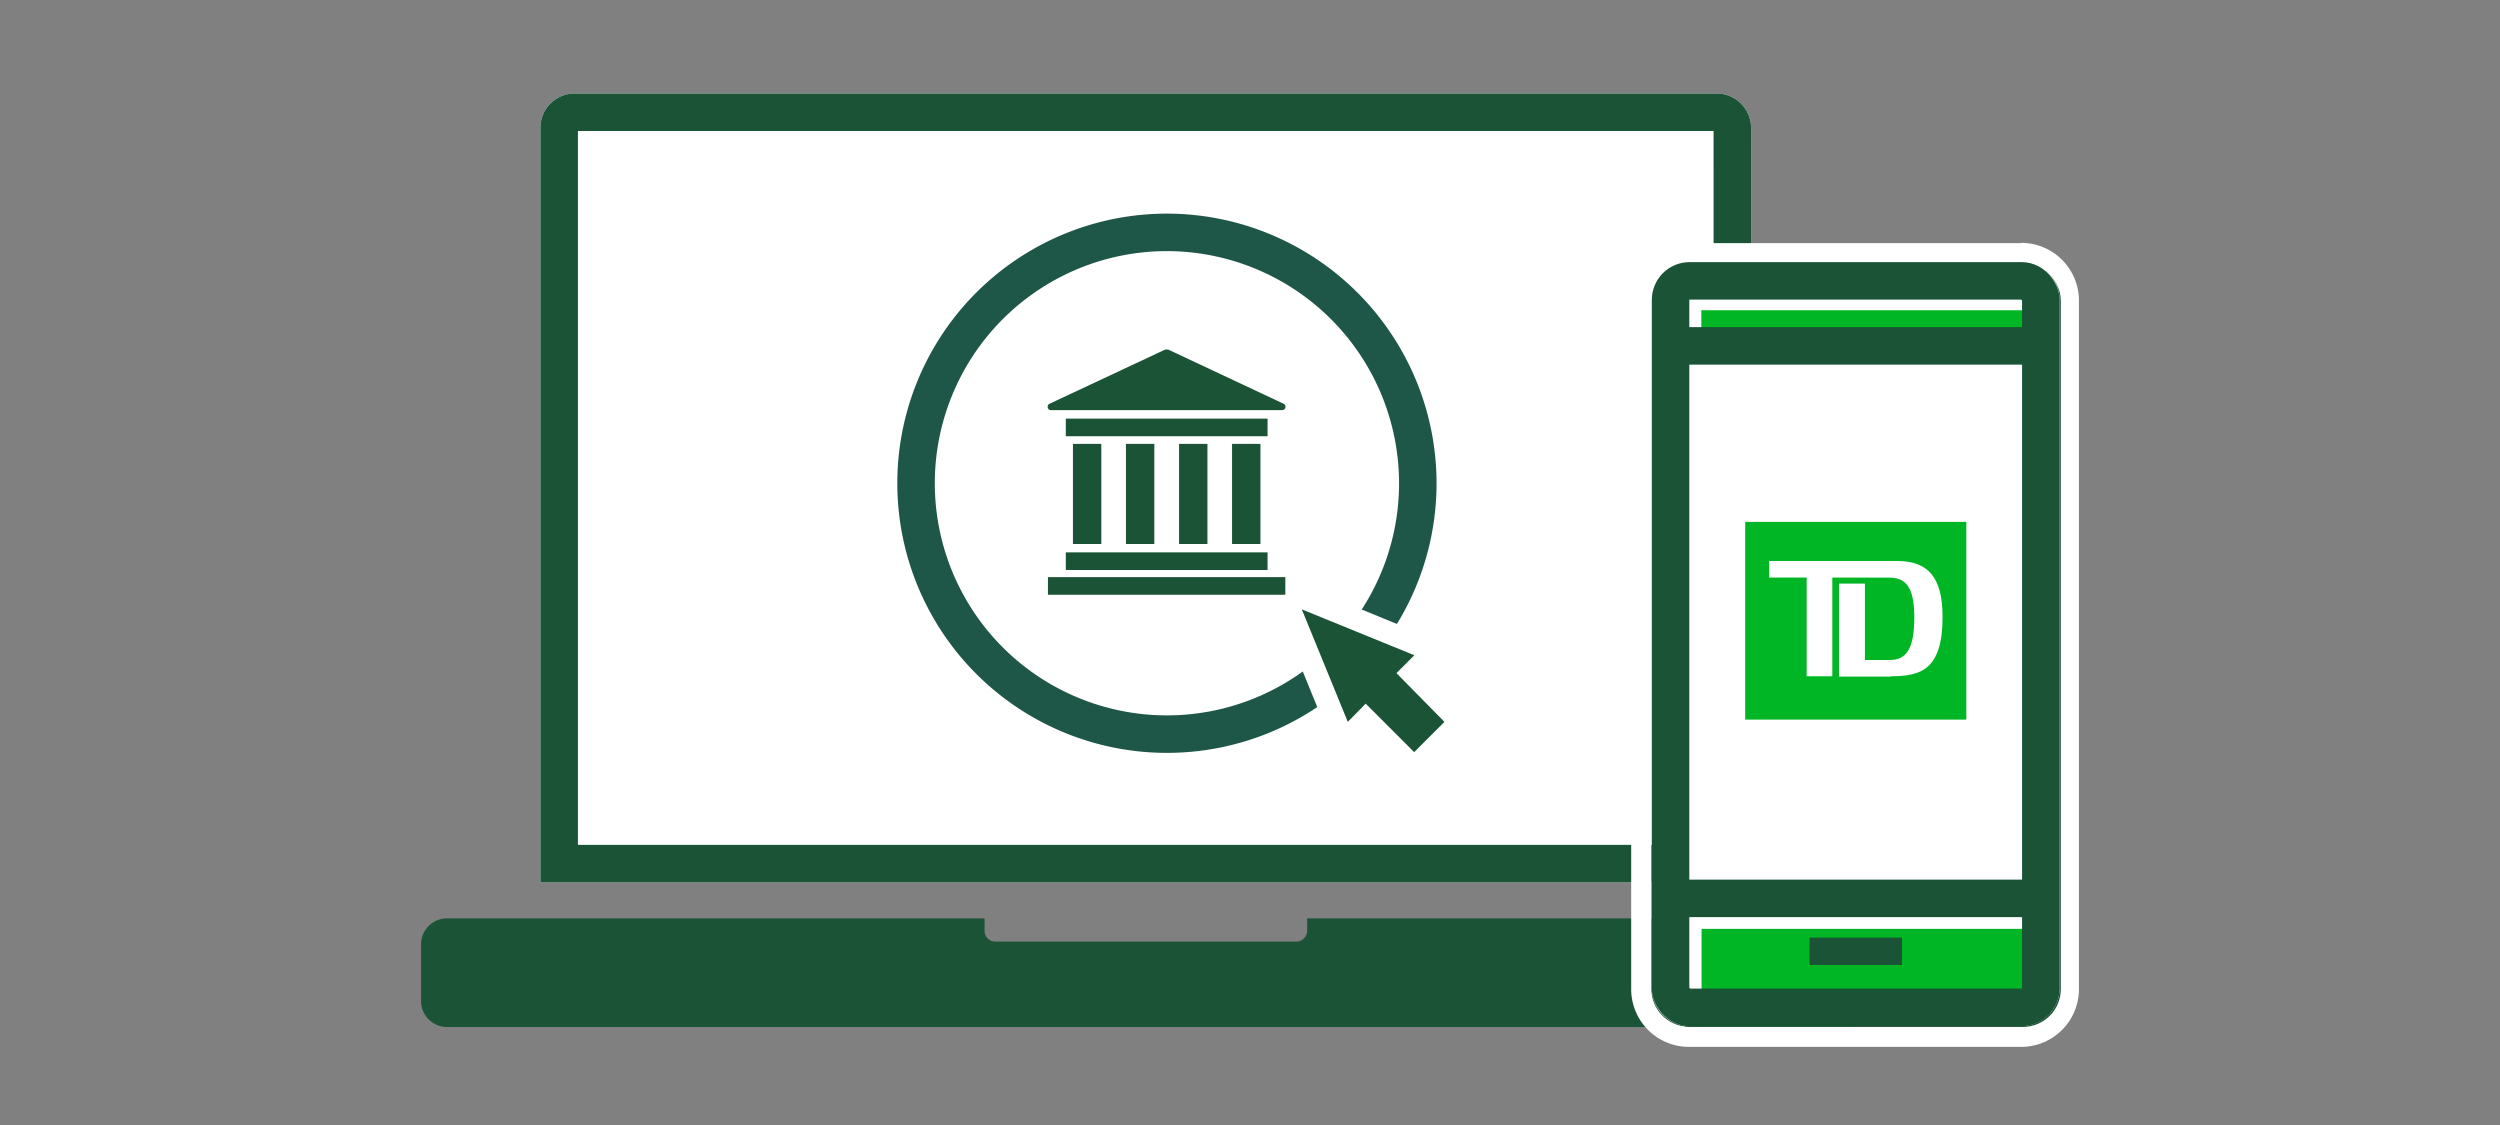 <svg xmlns="http://www.w3.org/2000/svg" xmlns:xlink="http://www.w3.org/1999/xlink" width="200" height="90" viewBox="0 0 200 90">
  <rect x="0" y="0" width="200" height="90" fill="#808080" stroke="none"/>
  <defs>
    <clipPath id="clip-Digital_banking_tour_smp_200x90">
      <rect width="200" height="90"/>
    </clipPath>
  </defs>
  <g id="Digital_banking_tour_smp_200x90" clip-path="url(#clip-Digital_banking_tour_smp_200x90)">
    <g id="FLT_ART_WORKS" data-name="FLT ART WORKS" transform="translate(-0.035 -1.25)">
      <path id="Path_2371" data-name="Path 2371" d="M140.13,71.84H43.27V11.47A2.74,2.74,0,0,1,46,8.73h91.38a2.74,2.74,0,0,1,2.74,2.74h0Z" fill="#fff"/>
      <path id="Path_2372" data-name="Path 2372" d="M138.63,70.34H44.77V11.47A1.24,1.24,0,0,1,46,10.23h91.38a1.25,1.25,0,0,1,1.24,1.24h0Z" fill="none" stroke="#1a5336" stroke-linecap="square" stroke-miterlimit="10" stroke-width="3"/>
      <path id="Path_2373" data-name="Path 2373" d="M147.68,74.72H104.61v1a.88.88,0,0,1-.86.86H79.65a.86.86,0,0,1-.85-.86v-1h-43a2.08,2.08,0,0,0-2.08,2.08h0v4.53a2.08,2.08,0,0,0,2.08,2.08H147.64a2,2,0,0,0,2-2V76.68a2,2,0,0,0-1.96-1.96Z" fill="#1a5336"/>
      <path id="Path_2374" data-name="Path 2374" d="M113.46,39.91A20.07,20.07,0,1,1,93.39,19.84h0a20.09,20.09,0,0,1,20.07,20.07Z" fill="none" stroke="#1e5748" stroke-miterlimit="10" stroke-width="3"/>
      <path id="Path_2375" data-name="Path 2375" d="M109.29,58.8l-1.75,1.75-5-12.21,12.19,5-1.75,1.75,3.88,3.89-3.69,3.69Z" fill="#1a5336"/>
      <path id="Path_2376" data-name="Path 2376" d="M104.18,50l9,3.67-1.43,1.43,3.84,3.9-2.42,2.42-3.88-3.88L107.86,59l-3.68-9m-3.29-3.29,1.63,4,3.67,9,1,2.51,1.91-1.92.16-.15,2.61,2.6,1.27,1.27,1.27-1.27,2.42-2.42L118.14,59l-1.28-1.27-2.61-2.62.16-.15L116.32,53l-2.5-1-8.95-3.67-4-1.63Z" fill="#fff"/>
      <path id="Path_2377" data-name="Path 2377" d="M84.13,34.06h18.48a.26.26,0,0,0,.26-.26h0a.24.24,0,0,0-.15-.25l-9.24-4.34h-.22L84,33.55a.27.27,0,0,0-.13.35A.25.25,0,0,0,84.13,34.06Z" fill="#1a5336"/>
      <rect id="Rectangle_821" data-name="Rectangle 821" width="18.99" height="1.41" transform="translate(83.87 47.42)" fill="#1a5336"/>
      <rect id="Rectangle_822" data-name="Rectangle 822" width="16.14" height="1.41" transform="translate(85.3 45.44)" fill="#1a5336"/>
      <rect id="Rectangle_823" data-name="Rectangle 823" width="16.14" height="1.41" transform="translate(85.3 34.74)" fill="#1a5336"/>
      <rect id="Rectangle_824" data-name="Rectangle 824" width="2.27" height="8.01" transform="translate(90.11 36.76)" fill="#1a5336"/>
      <rect id="Rectangle_825" data-name="Rectangle 825" width="2.27" height="8.01" transform="translate(94.36 36.76)" fill="#1a5336"/>
      <rect id="Rectangle_826" data-name="Rectangle 826" width="2.27" height="8.01" transform="translate(98.6 36.76)" fill="#1a5336"/>
      <rect id="Rectangle_827" data-name="Rectangle 827" width="2.27" height="8.01" transform="translate(85.87 36.76)" fill="#1a5336"/>
      <path id="Path_2378" data-name="Path 2378" d="M161.73,22.28a3,3,0,0,1,3,3v55.1a3,3,0,0,1-3,3H135.15a3,3,0,0,1-3-3V25.3a3,3,0,0,1,3-3h26.58m0-1.6H135.15a4.62,4.62,0,0,0-4.62,4.62V80.38A4.62,4.62,0,0,0,135.15,85h26.58a4.62,4.62,0,0,0,4.62-4.62V25.3a4.62,4.62,0,0,0-4.62-4.62Z" fill="#fff"/>
      <rect id="Rectangle_828" data-name="Rectangle 828" width="28.55" height="57.25" transform="translate(134.62 24.61)" fill="#fff"/>
      <path id="Path_2379" data-name="Path 2379" d="M162.77,81.9H136.38a.4.4,0,0,1-.39-.38V75.66h27.17v5.86a.38.38,0,0,1-.38.38Z" fill="#00b624"/>
      <rect id="Rectangle_829" data-name="Rectangle 829" width="27.17" height="3" transform="translate(136.23 25.99)" fill="#00b624"/>
      <line id="Line_371" data-name="Line 371" x2="29.62" transform="translate(133.78 28.99)" fill="none" stroke="#1a5336" stroke-miterlimit="10" stroke-width="3"/>
      <line id="Line_372" data-name="Line 372" x2="29.62" transform="translate(133.78 74.18)" fill="none" stroke="#1a5336" stroke-miterlimit="10" stroke-width="3"/>
      <rect id="Rectangle_830" data-name="Rectangle 830" width="29.62" height="58.12" rx="1.52" transform="translate(133.78 23.78)" fill="none" stroke="#1a5336" stroke-miterlimit="10" stroke-width="3"/>
      <path id="Path_2380" data-name="Path 2380" d="M164.8,25.23V80.32a3,3,0,0,1-3,3H135.19a3,3,0,0,1-3-3V25.23a3,3,0,0,1,3-3h26.59a3,3,0,0,1,3.02,3Z" fill="#fff"/>
      <rect id="Rectangle_831" data-name="Rectangle 831" width="26.5" height="2.25" transform="translate(136.14 26.07)" fill="#00b624"/>
      <path id="Path_2381" data-name="Path 2381" d="M162.34,81.8H136.55a.39.39,0,0,1-.39-.38V75.56h26.56v5.86a.38.38,0,0,1-.38.38Z" fill="#00b624"/>
      <rect id="Rectangle_832" data-name="Rectangle 832" width="29.62" height="58.12" rx="1.52" transform="translate(133.68 23.72)" fill="none" stroke="#1a5336" stroke-miterlimit="10" stroke-width="3"/>
      <line id="Line_373" data-name="Line 373" x2="29.62" transform="translate(133.68 28.92)" fill="none" stroke="#1a5336" stroke-miterlimit="10" stroke-width="3"/>
      <line id="Line_374" data-name="Line 374" x2="29.62" transform="translate(133.68 73.12)" fill="none" stroke="#1a5336" stroke-miterlimit="10" stroke-width="3"/>
      <rect id="Rectangle_833" data-name="Rectangle 833" width="7.39" height="2.19" transform="translate(144.8 76.26)" fill="#1a5336"/>
      <path id="Path_2382" data-name="Path 2382" d="M139.65,43V58.82h17.69V43ZM151.3,55.38h-4.14V47.94h2.07v6.11h2c1.37,0,1.95-1,1.95-3.4s-.66-3.19-2-3.19h-4.56v7.89h-2.05v-7.9h-3V46.13H151.8c2.47,0,3.64,1.28,3.64,4.48,0,4.23-1.75,4.74-4.12,4.74Z" fill="#00b624"/>
    </g>
  </g>
</svg>
